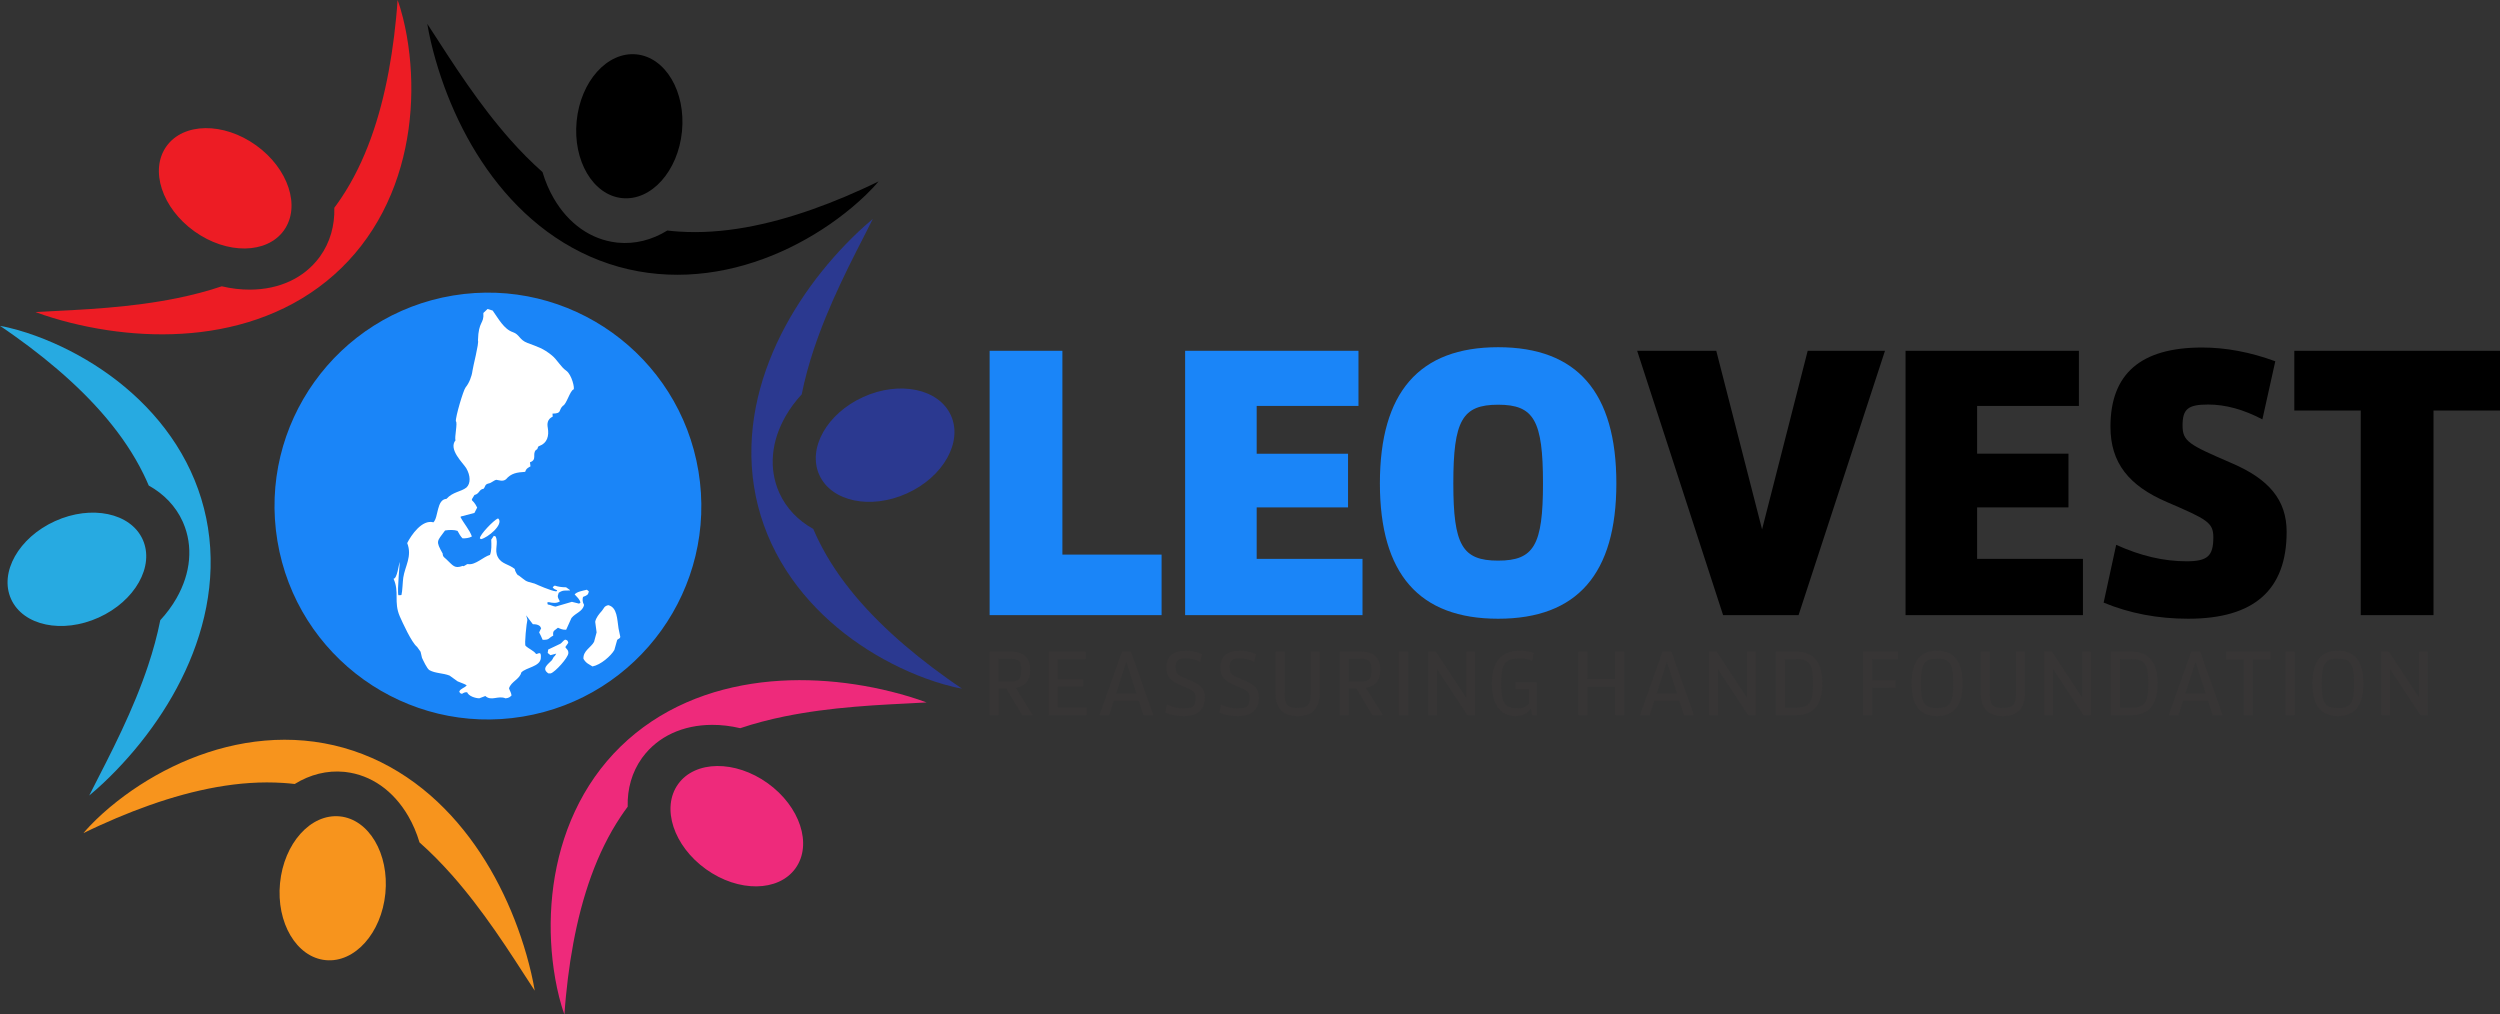 <?xml version="1.0" encoding="UTF-8"?>
<!DOCTYPE svg PUBLIC "-//W3C//DTD SVG 1.1//EN" "http://www.w3.org/Graphics/SVG/1.1/DTD/svg11.dtd">
<!-- Creator: CorelDRAW -->
<svg xmlns="http://www.w3.org/2000/svg" xml:space="preserve" width="166.284mm" height="67.478mm" version="1.1" style="shape-rendering:geometricPrecision; text-rendering:geometricPrecision; image-rendering:optimizeQuality; fill-rule:evenodd; clip-rule:evenodd"
viewBox="0 0 16628.4 6747.78"
 xmlns:xlink="http://www.w3.org/1999/xlink"
 xmlns:xodm="http://www.corel.com/coreldraw/odm/2003">
 <rect x="0" y="0" width="16628.4" height="6747.78" fill="#333333" stroke="none"/>
 <defs>
  <style type="text/css">
   <![CDATA[
    .fil6 {fill:#1A85F8}
    .fil9 {fill:#373535;fill-rule:nonzero}
    .fil1 {fill:black;fill-rule:nonzero}
    .fil8 {fill:#1A85F8;fill-rule:nonzero}
    .fil3 {fill:#27AAE1;fill-rule:nonzero}
    .fil4 {fill:#2B3990;fill-rule:nonzero}
    .fil0 {fill:#ED1C24;fill-rule:nonzero}
    .fil5 {fill:#EE2A7B;fill-rule:nonzero}
    .fil2 {fill:#F7941D;fill-rule:nonzero}
    .fil7 {fill:white;fill-rule:nonzero}
   ]]>
  </style>
 </defs>
 <g id="Layer_x0020_1">
  <g id="_105553638100832">
   <path class="fil0" d="M2680.07 117.7c9.98,39.81 18.4,80.03 25.61,120.54 14.25,81.04 23.45,163.24 27.67,246.08 4.21,82.84 3.42,166.36 -2.68,250.01 -2.97,41.84 -7.52,83.68 -13.21,125.52 -5.97,41.79 -12.96,83.62 -21.82,125.21 -17.34,83.3 -40.99,165.91 -70.98,246.99 -15.21,40.44 -31.66,80.64 -50.25,120.03 -9.23,19.72 -18.86,39.31 -28.88,58.74 -10.11,19.39 -20.6,38.62 -31.54,57.61 -43.8,76.05 -94.62,148.77 -152.02,216.36 -57.37,67.6 -121.3,130 -190.37,185.81 -69.05,55.83 -143.19,105.06 -220.57,147.13 -77.38,42.13 -157.95,77.14 -240.03,105.49 -41.03,14.21 -82.48,26.66 -124.15,37.57 -41.62,11.07 -83.55,20.27 -125.51,28.28 -20.97,4.05 -42.01,7.53 -63.04,10.78 -21.04,3.21 -42.05,6.23 -63.1,8.74 -42.11,4.98 -84.16,8.95 -126.19,11.34 -41.99,2.64 -83.95,3.69 -125.74,3.97 -41.82,-0.05 -83.48,-0.89 -124.99,-3.12 -83.01,-4.25 -165.31,-12.74 -246.7,-25.07 -81.39,-12.33 -161.85,-28.53 -241.21,-48.29 -79.35,-19.93 -157.67,-43.07 -234.4,-71.64 81.72,-4.98 162.42,-8.22 242.54,-12.75 80.11,-4.37 159.56,-9.62 238.28,-16.37 78.72,-6.74 156.72,-14.96 233.82,-25.38 38.53,-5.3 76.84,-10.87 114.88,-17.35 38.06,-6.19 75.8,-13.37 113.25,-20.87 101.5,-20.8 200.79,-46.51 296.4,-78.71 62.72,14.88 125.86,22.45 187.93,22.18 194.92,-0.87 358.57,-76.97 460.78,-214.25 1.81,-2.42 3.57,-4.81 5.33,-7.28 65.83,-91.84 97.88,-204.08 94.53,-322.94 15.72,-21.04 30.93,-42.57 45.61,-64.55 10.08,-15.08 19.94,-30.36 29.51,-45.86 9.66,-15.46 19.04,-31.12 28.15,-47.01 18.09,-31.82 35.64,-64.2 51.87,-97.46 32.88,-66.3 61.76,-135.39 87.67,-206.34 12.76,-35.55 25.08,-71.48 36.23,-107.96 11.41,-36.41 21.8,-73.3 31.71,-110.51 19.65,-74.48 36.42,-150.41 50.79,-227.45 14.35,-77.05 26.35,-155.2 36.12,-234.3 4.96,-39.57 9.29,-79.36 13.16,-119.43 1.97,-20.04 3.68,-40.12 5.42,-60.32 0.87,-10.1 1.61,-20.2 2.33,-30.34 0.83,-10.14 1.45,-20.31 2.09,-30.53 3.75,9.57 6.96,19.27 10.27,29 3.17,9.74 6.18,19.53 9.15,29.36 5.95,19.63 11.25,39.44 16.28,59.34z"/>
   <path class="fil1" d="M5823.76 1229.72c-6.84,7.62 -13.82,15.12 -20.85,22.62 -14.02,14.96 -28.52,29.44 -43.24,43.75 -29.49,28.55 -60.12,55.95 -91.6,82.45 -63.06,52.86 -129.65,101.92 -199.27,147.01 -69.63,45.05 -142.35,86.13 -217.86,122.68 -37.71,18.35 -76.22,35.33 -115.31,51.32 -39.17,15.72 -78.9,30.58 -119.34,43.71 -80.8,26.63 -164.19,47.46 -249.39,62.02 -42.63,7.05 -85.67,12.91 -129.06,16.5 -21.71,1.86 -43.48,3.31 -65.33,4.36 -21.84,0.94 -43.74,1.47 -65.66,1.49 -87.75,0.09 -176.15,-7.56 -263.38,-23.47 -87.23,-15.88 -173.24,-40.05 -256.09,-71.96 -82.9,-31.88 -162.59,-71.48 -237.71,-117.47 -75.17,-45.94 -145.78,-98.21 -211.38,-155.11 -32.82,-28.42 -64.32,-58.1 -94.6,-88.74 -30.41,-30.5 -59.33,-62.22 -87.25,-94.55 -14,-16.14 -27.53,-32.63 -40.85,-49.21 -13.31,-16.61 -26.43,-33.3 -39.13,-50.27 -25.36,-33.98 -49.83,-68.42 -72.91,-103.62 -23.29,-35.04 -45.17,-70.86 -66.31,-106.91 -20.86,-36.24 -40.97,-72.73 -59.79,-109.81 -37.83,-74 -71.62,-149.53 -101.64,-226.18 -30.01,-76.66 -56.23,-154.42 -78.8,-233.04 -22.42,-78.68 -41.52,-158.08 -55.14,-238.82 45.15,68.29 88.32,136.55 132.31,203.68 43.83,67.18 88.1,133.37 133.31,198.17 45.21,64.8 91.33,128.24 138.89,189.79 23.85,30.72 47.84,61.12 72.47,90.82 24.37,29.87 49.47,58.96 74.7,87.65 68.3,76.99 139.71,149.65 214.84,216 18.57,62.54 43.8,121.73 75.45,175.98 98.37,168.65 246.34,272.5 416.61,292.42 3.02,0.34 5.97,0.66 8.99,0.97 113.2,11.16 227.18,-17.59 328.99,-80.68 25.45,2.99 51.06,5.33 76.79,7 18.1,1.18 36.26,2.09 54.48,2.62 18.2,0.65 36.46,0.93 54.78,0.88 36.61,-0.25 73.41,-1.23 110.33,-3.8 73.86,-4.67 148.13,-14.21 222.53,-27.24 37.16,-6.74 74.45,-14.03 111.6,-22.62 37.25,-8.31 74.4,-17.76 111.57,-27.78 74.33,-20.22 148.47,-43.67 222.37,-69.74 73.91,-26.09 147.59,-54.79 220.97,-85.87 36.75,-15.5 73.38,-31.64 110.01,-48.32 18.34,-8.32 36.59,-16.88 54.94,-25.47 9.19,-4.29 18.31,-8.7 27.45,-13.15 9.2,-4.36 18.3,-8.91 27.47,-13.45 -6.4,8.03 -13.19,15.67 -19.96,23.39z"/>
   <path class="fil2" d="M3556.83 6589.33c-45.17,-68.29 -88.33,-136.55 -132.31,-203.68 -43.84,-67.18 -88.11,-133.36 -133.31,-198.17 -45.2,-64.8 -91.33,-128.24 -138.9,-189.8 -23.84,-30.72 -47.83,-61.12 -72.46,-90.81 -24.38,-29.87 -49.47,-58.96 -74.7,-87.66 -68.3,-76.97 -139.71,-149.64 -214.84,-215.98 -18.57,-62.54 -43.8,-121.74 -75.45,-175.99 -98.37,-168.65 -246.35,-272.5 -416.62,-292.41 -3.01,-0.36 -5.96,-0.68 -8.99,-0.97 -113.19,-11.17 -227.18,17.58 -328.99,80.67 -25.45,-2.99 -51.05,-5.32 -76.78,-7 -18.1,-1.19 -36.26,-2.09 -54.48,-2.63 -18.2,-0.64 -36.46,-0.93 -54.78,-0.87 -36.6,0.25 -73.42,1.23 -110.33,3.8 -73.86,4.67 -148.13,14.21 -222.54,27.25 -37.15,6.73 -74.44,14.02 -111.6,22.61 -37.24,8.31 -74.39,17.76 -111.57,27.79 -74.32,20.21 -148.46,43.66 -222.37,69.74 -73.9,26.09 -147.58,54.78 -220.97,85.87 -36.74,15.49 -73.37,31.63 -110,48.31 -18.34,8.32 -36.59,16.88 -54.95,25.47 -9.17,4.29 -18.31,8.7 -27.44,13.15 -9.2,4.36 -18.3,8.9 -27.48,13.45 6.41,-8.02 13.2,-15.66 19.97,-23.39 6.85,-7.61 13.83,-15.12 20.85,-22.61 14.02,-14.96 28.53,-29.45 43.25,-43.76 29.48,-28.55 60.11,-55.95 91.6,-82.45 63.05,-52.85 129.64,-101.93 199.26,-147 69.64,-45.06 142.36,-86.13 217.86,-122.68 37.72,-18.36 76.22,-35.33 115.31,-51.33 39.17,-15.72 78.9,-30.58 119.35,-43.7 80.79,-26.64 164.18,-47.46 249.39,-62.03 42.62,-7.05 85.66,-12.9 129.06,-16.5 21.71,-1.86 43.48,-3.32 65.31,-4.36 21.85,-0.94 43.75,-1.47 65.68,-1.49 87.75,-0.1 176.14,7.57 263.38,23.48 87.22,15.88 173.23,40.04 256.09,71.95 82.88,31.89 162.58,71.49 237.71,117.47 75.17,45.94 145.78,98.21 211.37,155.11 32.82,28.43 64.32,58.11 94.6,88.74 30.4,30.5 59.34,62.22 87.26,94.55 14,16.13 27.52,32.62 40.85,49.21 13.3,16.61 26.42,33.29 39.13,50.27 25.36,33.97 49.82,68.41 72.91,103.61 23.28,35.05 45.17,70.86 66.31,106.91 20.85,36.25 40.97,72.74 59.79,109.81 37.82,74.01 71.62,149.54 101.64,226.18 30.01,76.65 56.23,154.43 78.79,233.04 22.41,78.68 41.52,158.08 55.14,238.83 -45.17,-68.29 -13.62,-80.75 0,0z"/>
   <path class="fil2" d="M2260.05 5429.99c193.46,19.08 329.18,248.6 303.14,512.66 -26.03,264.05 -203.98,462.65 -397.44,443.56 -193.47,-19.07 -329.2,-248.59 -303.16,-512.65 26.04,-264.05 203.99,-462.65 397.46,-443.57z"/>
   <path class="fil3" d="M1383.59 3512.29c13.83,87.73 19.38,176.55 17.12,264.59 -2.2,88.08 -12.17,175.36 -28.65,260.62 -8.2,42.63 -18.15,84.76 -29.54,126.3 -11.21,41.58 -24.22,82.49 -38.26,122.84 -6.97,20.18 -14.49,40.14 -22.19,59.98 -7.73,19.82 -15.62,39.53 -23.98,59.02 -16.73,38.95 -34.33,77.36 -53.27,114.95 -18.71,37.69 -38.78,74.55 -59.43,110.88 -20.96,36.18 -42.51,71.85 -65.2,106.68 -45.18,69.77 -93.69,136.8 -145.06,201.11 -51.37,64.32 -105.63,125.91 -162.42,184.77 -56.94,58.75 -116.14,115 -179.26,167.17 36.55,-73.26 74.1,-144.77 110.24,-216.43 36.26,-71.56 71.45,-142.98 104.96,-214.54 33.52,-71.54 65.41,-143.2 94.93,-215.18 14.68,-36.02 29.01,-71.98 42.42,-108.16 13.67,-36.06 26.32,-72.34 38.55,-108.52 33.54,-100.74 61.48,-202.04 81.51,-303.39 41.89,-45.14 78.11,-93.95 107.58,-145.52 96.11,-168.2 111.94,-346.85 44.57,-503.04 -1.19,-2.76 -2.38,-5.46 -3.62,-8.2 -45.47,-100.39 -124.03,-182.55 -225.21,-238.68 -11.18,-26.4 -23.15,-52.54 -35.93,-78.42 -8.02,-16.26 -16.32,-32.44 -24.96,-48.48 -8.55,-16.1 -17.43,-32.05 -26.63,-47.89 -18.52,-31.57 -37.78,-62.97 -58.47,-93.64 -40.98,-61.64 -86.36,-121.18 -134.86,-179.1 -24.41,-28.82 -49.36,-57.46 -75.38,-85.35 -25.82,-28.09 -52.57,-55.54 -79.86,-82.73 -54.65,-54.25 -112.04,-106.74 -171.57,-157.7 -59.55,-50.97 -121.24,-100.41 -184.86,-148.44 -31.78,-24.07 -64.07,-47.72 -96.84,-71.1 -16.38,-11.72 -32.91,-23.26 -49.53,-34.86 -8.31,-5.8 -16.69,-11.5 -25.11,-17.19 -8.37,-5.78 -16.86,-11.39 -25.38,-17.07 10.15,1.54 20.17,3.61 30.24,5.6 10.02,2.13 20.01,4.41 30,6.76 19.97,4.65 39.77,9.98 59.53,15.57 39.46,11.26 78.5,24.08 117.2,38.1 77.3,28.18 153.09,61.31 226.94,99.07 73.84,37.78 145.77,80.21 215.17,127.32 34.75,23.5 68.71,48.35 102.11,74.21 33.19,26.06 65.93,53.03 97.52,81.5 63.46,56.66 123.19,118.45 178.4,184.96 27.42,33.4 54.02,67.74 78.83,103.52 12.46,17.87 24.61,36 36.43,54.39 11.74,18.44 23.15,37.15 34.13,56.13 43.96,75.94 81.52,156.33 111.36,239.83 29.86,83.49 51.94,170.04 65.73,257.76z"/>
   <path class="fil3" d="M949.08 3588.48c80.21,177.08 -50.7,409.38 -292.4,518.87 -241.7,109.47 -502.65,54.67 -582.86,-122.43 -80.22,-177.07 50.69,-409.39 292.39,-518.86 241.7,-109.48 502.66,-54.67 582.87,122.42z"/>
   <path class="fil0" d="M1107.41 972.62c113.25,-158.02 379.89,-160.8 595.55,-6.21 215.65,154.57 298.67,407.97 185.41,565.98 -113.24,158.01 -379.88,160.79 -595.54,6.22 -215.66,-154.58 -298.68,-407.98 -185.42,-565.99z"/>
   <path class="fil1" d="M4232.95 361.59c193.47,19.06 329.2,248.59 303.16,512.65 -26.03,264.05 -203.98,462.65 -397.46,443.57 -193.45,-19.07 -329.18,-248.6 -303.14,-512.66 26.03,-264.05 203.98,-462.64 397.44,-443.56z"/>
   <path class="fil4" d="M5590.05 1887.55c-33.52,71.55 -65.41,143.21 -94.92,215.19 -14.69,36.02 -29.01,71.98 -42.42,108.17 -13.67,36.04 -26.32,72.33 -38.56,108.51 -33.54,100.74 -61.47,202.04 -81.51,303.39 -41.89,45.15 -78.1,93.95 -107.57,145.52 -96.11,168.19 -111.94,346.86 -44.58,503.04 1.19,2.76 2.39,5.46 3.63,8.21 45.47,100.38 124.02,182.54 225.21,238.66 11.18,26.4 23.15,52.55 35.92,78.43 8.02,16.26 16.32,32.45 24.97,48.48 8.54,16.09 17.44,32.05 26.64,47.89 18.51,31.57 37.77,62.96 58.46,93.64 40.97,61.63 86.36,121.18 134.85,179.1 24.41,28.82 49.36,57.46 75.39,85.35 25.82,28.09 52.58,55.53 79.86,82.72 54.65,54.25 112.04,106.75 171.57,157.71 59.54,50.96 121.24,100.41 184.85,148.43 31.78,24.07 64.08,47.73 96.85,71.11 16.37,11.72 32.91,23.25 49.53,34.85 8.31,5.8 16.69,11.51 25.11,17.19 8.37,5.79 16.86,11.4 25.38,17.07 -10.14,-1.54 -20.16,-3.6 -30.24,-5.6 -10.02,-2.12 -20.01,-4.41 -30.01,-6.75 -19.97,-4.66 -39.77,-9.99 -59.51,-15.57 -39.48,-11.26 -78.51,-24.09 -117.2,-38.11 -77.31,-28.17 -153.1,-61.31 -226.94,-99.07 -73.86,-37.77 -145.78,-80.21 -215.18,-127.32 -34.76,-23.5 -68.71,-48.36 -102.1,-74.21 -33.21,-26.05 -65.94,-53.03 -97.52,-81.5 -63.47,-56.65 -123.19,-118.45 -178.41,-184.96 -27.43,-33.39 -54.02,-67.74 -78.83,-103.52 -12.46,-17.87 -24.61,-35.99 -36.43,-54.39 -11.74,-18.45 -23.14,-37.15 -34.13,-56.13 -43.96,-75.94 -81.52,-156.32 -111.36,-239.83 -29.85,-83.49 -51.93,-170.05 -65.73,-257.76 -13.83,-87.72 -19.38,-176.55 -17.12,-264.6 2.2,-88.07 12.17,-175.35 28.64,-260.61 8.21,-42.63 18.15,-84.75 29.54,-126.29 11.22,-41.59 24.23,-82.5 38.27,-122.85 6.97,-20.18 14.48,-40.14 22.19,-59.98 7.74,-19.82 15.62,-39.53 23.97,-59.02 16.74,-38.96 34.33,-77.36 53.27,-114.95 18.72,-37.69 38.79,-74.55 59.44,-110.88 20.97,-36.18 42.51,-71.85 65.2,-106.68 45.18,-69.77 93.69,-136.8 145.05,-201.12 51.39,-64.31 105.63,-125.9 162.43,-184.76 56.93,-58.75 116.14,-115 179.25,-167.17 -36.54,73.26 -74.09,144.77 -110.24,216.42 -36.26,71.58 -71.44,143 -104.96,214.55z"/>
   <path class="fil4" d="M6324.89 2762.86c80.21,177.09 -50.69,409.39 -292.39,518.87 -241.7,109.48 -502.66,54.67 -582.87,-122.42 -80.21,-177.08 50.69,-409.38 292.4,-518.87 241.69,-109.47 502.64,-54.66 582.86,122.42z"/>
   <path class="fil5" d="M5920.19 4684.77c-80.11,4.38 -159.55,9.62 -238.28,16.37 -78.71,6.74 -156.72,14.96 -233.81,25.38 -38.54,5.3 -76.84,10.87 -114.89,17.35 -38.06,6.19 -75.8,13.37 -113.26,20.87 -101.49,20.8 -200.78,46.5 -296.39,78.71 -62.72,-14.87 -125.86,-22.45 -187.94,-22.17 -194.91,0.87 -358.57,76.96 -460.77,214.23 -1.81,2.43 -3.56,4.83 -5.33,7.29 -65.82,91.84 -97.88,204.08 -94.53,322.94 -15.72,21.05 -30.93,42.57 -45.6,64.55 -10.09,15.08 -19.95,30.36 -29.52,45.87 -9.66,15.44 -19.04,31.11 -28.15,47 -18.08,31.82 -35.65,64.2 -51.87,97.45 -32.88,66.3 -61.76,135.39 -87.68,206.35 -12.74,35.55 -25.07,71.47 -36.22,107.95 -11.42,36.42 -21.81,73.31 -31.71,110.52 -19.65,74.47 -36.43,150.41 -50.79,227.45 -14.37,77.05 -26.34,155.2 -36.13,234.3 -4.95,39.56 -9.3,79.36 -13.15,119.42 -1.96,20.04 -3.68,40.13 -5.42,60.32 -0.87,10.1 -1.62,20.21 -2.33,30.35 -0.83,10.14 -1.44,20.3 -2.09,30.51 -3.75,-9.55 -6.97,-19.26 -10.27,-28.99 -3.17,-9.73 -6.2,-19.54 -9.16,-29.36 -5.95,-19.62 -11.25,-39.43 -16.27,-59.33 -9.99,-39.8 -18.4,-80.03 -25.61,-120.55 -14.25,-81.04 -23.45,-163.24 -27.68,-246.07 -4.2,-82.84 -3.41,-166.35 2.69,-250.01 2.96,-41.85 7.51,-83.68 13.21,-125.53 5.96,-41.78 12.96,-83.62 21.82,-125.2 17.33,-83.29 40.99,-165.92 70.97,-246.99 15.22,-40.44 31.67,-80.64 50.24,-120.02 9.25,-19.73 18.87,-39.31 28.89,-58.75 10.11,-19.39 20.59,-38.62 31.55,-57.62 43.79,-76.04 94.62,-148.76 152.01,-216.36 57.38,-67.59 121.31,-130 190.37,-185.8 69.05,-55.84 143.2,-105.06 220.58,-147.13 77.38,-42.12 157.95,-77.13 240.02,-105.49 41.02,-14.21 82.48,-26.66 124.15,-37.57 41.62,-11.07 83.56,-20.27 125.52,-28.28 20.96,-4.06 42,-7.53 63.03,-10.77 21.04,-3.21 42.05,-6.24 63.1,-8.75 42.11,-4.98 84.16,-8.94 126.19,-11.34 41.99,-2.64 83.95,-3.69 125.74,-3.96 41.82,0.06 83.47,0.88 124.99,3.12 83.01,4.24 165.31,12.74 246.7,25.06 81.39,12.34 161.85,28.52 241.22,48.29 79.35,19.93 157.67,43.08 234.4,71.66 -81.72,4.96 -162.42,8.21 -242.54,12.73z"/>
   <path class="fil5" d="M5105.88 5209.2c215.65,154.58 298.67,407.97 185.41,565.98 -113.24,158.01 -379.89,160.8 -595.55,6.22 -215.65,-154.58 -298.67,-407.98 -185.41,-566 113.24,-158 379.88,-160.78 595.55,-6.2z"/>
   <path class="fil6" d="M3476.84 4766.35c773.23,-127.69 1296.84,-858.66 1168.87,-1631.8 -127.97,-773.16 -858.92,-1296.77 -1632.14,-1169.06 -773.08,128.22 -1296.69,859.18 -1168.45,1632.27 127.69,773.22 858.65,1296.83 1631.72,1168.59z"/>
   <path class="fil7" d="M3544.53 4151.87c19.04,-0.04 36.41,2.05 48.31,15.11 2.17,3.91 4.34,7.81 6.5,11.72 -4.18,9.52 -8.76,18.6 -13.33,27.68 9.48,17.63 15.47,30.6 23.26,49.27 48.21,1.1 35.81,-10.71 70.47,-27.81 -1.16,-14.83 -2.21,-22.98 5.39,-32.28 8.82,-6.84 17.11,-13.55 25.94,-20.39 16.53,7.34 33.21,15.23 54.84,13.36 11.8,-26.13 23.33,-52.2 34.99,-77.74 27.3,-34.2 74.96,-42.46 83.94,-87.46 -10.8,-18.4 -11.75,-36.64 -6.9,-53.08 26.64,-10.48 34.48,-12.58 38.53,-37.21 -4.25,-3.34 -8.66,-7.21 -12.9,-10.57 -26.05,6.41 -67.17,12.92 -81.31,31.28 14.44,16.33 35.87,33.56 38.32,55.34 -2.85,1.87 -6.23,3.9 -9.11,5.78 -15.68,-4.22 -31.77,-7.76 -47.72,-11.9 -36.08,10.78 -72.55,21.09 -108.37,31.8 -16.04,-1.33 -31.71,-11.71 -51.98,-14.14 -1.12,-4.18 -2.38,-8.89 -3.5,-13.07 3.14,-0.84 6.55,-1.75 9.95,-2.66 23.86,5.38 52.57,10.05 74.25,-5.28 -14.74,-25.78 -18.22,-29.33 -7.89,-56.74 28.84,-20.05 42.86,-13.71 74.89,-15.54 -0.29,-1.05 -0.31,-2.17 -0.6,-3.22 -8.63,-6.1 -16.86,-11.74 -25.25,-17.9 -27.7,0.13 -53.11,-3.73 -75.29,-11.26 -10.95,6.29 -8.72,5.13 -13.71,13.77 4.25,3.34 8.65,7.19 13.18,10.49 5.28,1.94 10.3,3.95 15.47,6.49 0.28,1.05 0.56,2.1 0.84,3.14 -1.83,1.61 -3.63,3.22 -5.71,4.89 -35.38,-3.43 -130.24,-45.87 -144.28,-52.21 -70.42,-18.17 -52.12,-14.66 -106.62,-55.02 -4.63,5.74 -24.88,-28.09 -24.84,-41.54 -40.22,-34.08 -88.13,-31.93 -113.08,-80.19 -25.08,-47.66 6.91,-91.53 -14.71,-136.74 -3.7,-1.26 -7.81,-2.98 -11.76,-4.15 -5.5,8.77 -11.41,17.06 -17.32,25.36 1.73,33.74 2.91,73.77 -8.2,101.4 -44.7,13.08 -96.6,68.44 -144.39,61.6 -10.18,-4.56 -30.16,20.92 -36.88,11.5 -55.61,20.48 -63.56,-1.46 -110.65,-45.47 -11.72,-10.33 -22.86,-16.33 -22.51,-36.02 -48.56,-86.22 -38.22,-80.02 15.48,-153.8 27.24,-5.03 62.57,-4.95 83.05,2.46 9.48,17.63 20.85,38.14 33.52,49.89 18.25,0.15 43.58,-1.56 61.93,-12.63 -15.44,-44.07 -52.76,-85.11 -75.67,-128.87 0.77,-1.33 1.54,-2.66 2.3,-3.97 30.34,-8.11 60.3,-15.58 90.12,-23.55 6.37,-11.78 12.22,-23.44 18.46,-35.75 -32.9,-68.56 -51.07,-30.62 -18.19,-83.71 34.55,-8.1 29.48,-37.58 60.93,-41.5 14.28,-17.84 6.5,-28.09 33.45,-35.29 17.56,-2.47 33.03,-20.05 50.69,-24.21 19.35,2.12 42.66,13.83 64.44,-3.22 35.06,-40.76 72.28,-46.23 127.9,-49.88 6.77,-20.88 13.81,-23.88 35.4,-36.37 -1.33,-9.18 -2.26,-17.9 -3.61,-27.07 50.3,-17.39 12.77,-54.99 40.42,-82.55 17.27,-4.61 5.71,-21.71 22.96,-26.32 51.58,-18.82 64.59,-66.6 55.31,-120.16 -4.91,-26.71 -4.09,-57.2 32.67,-74.89 -0.38,-6.61 -1,-13.16 -1.39,-19.8 64.75,-1.04 37.88,-21.89 69.04,-52.09 23.25,-7.33 47.48,-101.25 70.74,-108.59 9.89,-4.88 -11.35,-98.98 -48.54,-124.9 -36.4,-25.02 -60.97,-73.92 -94.91,-101.29 -60.16,-48.94 -93.65,-56.79 -162.65,-83.18 -54.83,-20.65 -52.66,-56.53 -96.77,-71.63 -60.23,-19.78 -97.38,-91.68 -134.89,-143.88l-33.66 -10.61 -28.2 26.61c5.42,74.77 -32.4,50.68 -35.9,182.21 8.16,18.01 -33.76,176.63 -36.51,202.02 -4.5,37.64 -22.81,83.45 -45.73,110.87 -15.59,19.31 -68.1,198.13 -64.75,225.27 13,8.84 -10.81,110.5 -2.16,126.12 -49.83,60.99 51.68,153.14 71.13,186.04 28.77,48.91 30.5,101.79 1.26,128.68 -36.84,28.89 -90.06,27.98 -132.62,75.23 -66.53,3.79 -52.64,122.82 -86.9,156.09 -75.33,-20.78 -147.7,84.89 -174.41,137.98 34.81,88.24 -14.96,153.66 -26.31,230.69 -3.55,24.5 -5.69,94 -11.92,114.73 -1.04,0.28 -2.09,0.56 -3.14,0.84 -5.52,0.34 -11.28,0.76 -17.2,0.67 -9.33,-32.82 11.39,-222.97 8.53,-221.08 -5.69,13.28 -16.75,111.91 -40.86,111.27 40.6,88.9 -0.03,154.34 41.58,250.26 17.88,40.62 79.18,175.56 115.1,202.96 8.86,12.2 16.78,22.96 23.24,32.45l9.46 40.62c8.15,16.88 33.1,72.42 49.68,82 39.49,21.96 89.62,18.65 133.76,35.98 17.82,13.17 35.5,25.83 53.44,38.41 21.69,9.89 40.55,14.38 60.44,25.87 -11.92,18.32 -40.52,20.36 -49.36,41.79 4.92,12.13 7.15,12.08 18.11,15.32 10,-6.59 20.81,-12.28 34.25,-10.27 10.53,25.76 53.7,39.45 80.77,40.06 13.18,-5.21 26.62,-10.5 40.2,-15.24 40.91,36.7 83.97,-5.64 134.75,15.53 23.59,-2.95 29.02,-8.86 39.61,-19.57 -4.06,-23.56 -11.23,-28.38 -16.79,-47.06 13.45,-45.08 71.77,-60.67 81.42,-105.28 31.75,-34.29 124.65,-38.14 129.94,-94.72 5.28,-56.59 -20.63,-24.74 -31.87,-29.04 -14.66,-21.3 -48.21,-33.62 -69.31,-53.77 -9.19,-8.19 6.71,-153.13 12.02,-173.05l-7.97 -29.81c-0.02,0 33.71,46.48 44.43,59.29zm396.25 280.8c-26.68,-16.96 -41.84,-20.21 -60.07,-50.64 -3.23,-54.07 50.78,-75.23 70.67,-113.06 5.7,-20.58 11.25,-41.69 16.83,-62.79 -3.14,-23.26 -6.43,-47.04 -9.3,-70.38 4.81,-27.07 26.71,-53.09 44.02,-72.3 14.43,-16.19 13.4,-31.61 42.98,-38.4 59.85,14.27 58.64,93.61 68.18,154.4 3.99,19.11 7.83,37.71 11.68,56.29 -1.86,13.95 -15.82,12.08 -21.05,21.9 -6.21,21.82 -12.42,43.65 -18.38,65.43 -22.08,38.97 -90.59,99.33 -145.56,109.55l0 0zm-277.45 46.16c-5.24,0.27 -10.49,0.57 -15.62,0.25 -48.59,-31.85 -2.31,-61.04 21.71,-86.51 8.91,-9.67 9.23,-22.08 21.57,-30.43 3.06,-5.3 5.74,-9.96 8.95,-14.72 -13.07,3.5 -25.89,6.93 -38.7,10.35 -5.72,-4.64 -12.11,-9.67 -18.25,-14.75 1.07,-7.56 1.86,-15.07 3.19,-22.71 26.85,-12.78 53.96,-25.64 81.06,-38.5 11.96,-7.66 16.77,-19.04 31.34,-27.42 12.67,3.33 17.94,4.17 21.36,21.19 -6.41,9.56 -13.08,19.19 -19.89,28.3 6.91,13.28 21.7,18.29 20.24,41.1 -1.76,30.17 -87.42,124.82 -116.96,133.85l0 0zm-464 -892.67c-2.79,-2.05 -5.19,-3.65 -7.57,-5.25 -1.71,-24.22 93.49,-121.98 119.32,-132.25 1.46,0.18 3.04,0.88 4.89,1.49 33.61,39.8 -71.62,126.2 -116.64,136.01l0 0z"/>
   <g>
    <path class="fil8" d="M7066.36 3688.76l0 -1355.29 -484 0 0 1757.82 1143.78 0 0 -402.53 -659.78 0zm1292.28 28.49l0 -342.33 607.61 0 0 -357.19 -607.61 0 0 -317.85 677.04 0 0 -366.41 -1153.02 0 0 1757.82 1179.9 0 0 -374.04 -703.92 0zm1606.12 398.12c525.74,0 786.2,-298.19 786.2,-900.19 0,-605.59 -260.46,-905.79 -786.2,-905.79 -525.75,0 -786.6,300.2 -786.6,905.79 0,602 260.85,900.19 786.6,900.19zm0 -386.49c-238.79,0 -298.19,-102.74 -298.19,-513.7 0,-418.58 59.4,-523.32 298.19,-523.32 238.39,0 298.18,104.74 298.18,523.32 0,410.96 -59.79,513.7 -298.18,513.7z"/>
    <path class="fil1" d="M11460.9 4091.29l502.06 0 574.71 -1757.82 -514.1 0 -303.41 1187.52 -304.61 -1187.52 -526.14 0 571.49 1757.82zm1689.59 -374.04l0 -342.33 607.61 0 0 -357.19 -607.61 0 0 -317.85 677.04 0 0 -366.41 -1153.02 0 0 1757.82 1179.9 0 0 -374.04 -703.92 0zm1404.64 398.12c437.45,0 654.17,-191.43 654.17,-577.92 0,-212.7 -118.39,-350.36 -363.2,-455.91 -288.16,-124.41 -329.1,-144.87 -329.1,-252.03 0,-108.76 36.12,-138.86 169.76,-138.86 116.79,0 236.79,33.31 361.2,98.72l85.89 -386.47c-166.95,-61.01 -328.29,-91.51 -487.21,-91.51 -407.36,0 -609.22,174.58 -609.22,526.54 0,240.8 122.4,392.5 375.24,501.27 268.49,115.58 309.02,136.05 309.02,234.77 0,124.42 -38.13,159.33 -178.58,159.33 -151.3,0 -306.62,-36.12 -467.56,-109.56l-83.47 384.47c172.97,71.44 359.59,107.16 563.06,107.16zm2073.26 -1781.9l-1368.13 0 0 397.32 441.87 0 0 1360.5 483.99 0 0 -1360.5 442.27 0 0 -397.32z"/>
   </g>
   <path class="fil9" d="M6582.36 4757.19l60.68 0 0 -176.85 50.63 0 105.14 176.85 70.65 0 -112.87 -182.16c63.48,-10.92 95.57,-49.96 95.57,-117.98 0,-82.34 -43.11,-123.11 -129.97,-123.11l-139.83 0 0 423.25zm59.71 -223.81l0 -151.81 75.77 0c60,0 75.08,15.08 75.08,75.56 0,61.08 -15.17,76.25 -75.66,76.25l-75.19 0zm393.75 173.18l0 -140.13 169.69 0 0 -48.89 -169.69 0 0 -133.75 186.4 0 0 -49.85 -247.09 0 0 423.25 253.18 0 0 -50.63 -192.49 0zm569.62 50.63l66.19 0 -149.59 -423.35 -59.33 0 -150.17 423.35 64.74 0 30.82 -96.06 166.51 0 30.83 96.06zm-181.87 -144.27l67.74 -210.96 67.75 210.96 -135.49 0zm449.22 150.07c94.31,0 141.09,-41.75 141.09,-126.01 0,-58.09 -30.44,-84.18 -100.8,-113.07 -78.27,-32.08 -93.93,-40.19 -93.93,-83.11 0,-48.79 14.79,-61.55 70.55,-61.55 34.69,0 65.42,8.22 92.68,24.55l13.04 -53.34c-33.54,-14.8 -69.58,-22.04 -108.62,-22.04 -85.91,0 -128.52,37.98 -128.52,114.51 0,61.56 32.17,89.2 100.11,117.22 80.2,33.25 93.63,40.98 93.63,81.56 0,55.38 -16.52,69.97 -79.04,69.97 -38.75,0 -75.28,-8.21 -110.06,-24.65l-12.47 52.67c36.33,15.56 76.82,23.29 122.34,23.29zm359.15 0c94.32,0 141.09,-41.75 141.09,-126.01 0,-58.09 -30.44,-84.18 -100.79,-113.07 -78.27,-32.08 -93.93,-40.19 -93.93,-83.11 0,-48.79 14.79,-61.55 70.54,-61.55 34.7,0 65.43,8.22 92.68,24.55l13.04 -53.34c-33.53,-14.8 -69.57,-22.04 -108.62,-22.04 -85.9,0 -128.52,37.98 -128.52,114.51 0,61.56 32.18,89.2 100.11,117.22 80.21,33.25 93.64,40.98 93.64,81.56 0,55.38 -16.52,69.97 -79.05,69.97 -38.74,0 -75.27,-8.21 -110.06,-24.65l-12.47 52.67c36.33,15.56 76.83,23.29 122.34,23.29zm399.35 0c98.09,0 146.69,-51.21 146.69,-154.62l0 -274.43 -59.71 0 0 274.43c0,80.21 -17.39,100.31 -86.98,100.31 -69.58,0 -86.97,-20.1 -86.97,-100.31l0 -274.43 -60.68 0 0 274.43c0,103.41 48.89,154.62 147.65,154.62zm279.92 -5.8l60.68 0 0 -176.85 50.64 0 105.14 176.85 70.64 0 -112.87 -182.16c63.49,-10.92 95.57,-49.96 95.57,-117.98 0,-82.34 -43.1,-123.11 -129.97,-123.11l-139.83 0 0 423.25zm59.71 -223.81l0 -151.81 75.77 0c60,0 75.09,15.08 75.09,75.56 0,61.08 -15.17,76.25 -75.67,76.25l-75.19 0zm333.07 223.81l62.71 0 0 -423.25 -62.71 0 0 423.25zm195.93 0l58.56 0 0 -306.63 201.97 306.63 49.86 0 0 -423.25 -58.17 0 0 306.61 -201.68 -306.61 -50.54 0 0 423.25zm580.63 -219.36l0 46.87 89.58 0 0 95.18c-16.52,20.88 -40.49,31.32 -72.19,31.32 -89.87,0 -113.06,-32.96 -113.06,-164.77 0,-133.74 25.8,-167.18 128.04,-167.18 31.11,0 56.63,5.99 77.02,17.98l11.5 -53.05c-25.32,-10.74 -55.37,-16.05 -90.74,-16.05 -125.53,0 -187.66,72.38 -187.66,218.3 0,137.7 56.91,216.56 156.45,216.56 44.54,0 78.85,-16.33 102.91,-49.09l0.58 0 7.15 43.29 31.79 0 0 -219.36 -141.37 0zm661.81 -203.89l0 181.28 -184.29 0 0 -181.28 -60.68 0 0 423.25 60.68 0 0 -189.41 184.29 0 0 189.41 60.78 0 0 -423.25 -60.78 0zm458.39 423.25l66.2 0 -149.59 -423.35 -59.34 0 -150.17 423.35 64.74 0 30.83 -96.06 166.5 0 30.83 96.06zm-181.86 -144.27l67.73 -210.96 67.75 210.96 -135.48 0zm348.41 144.27l58.57 0 0 -306.63 201.96 306.63 49.87 0 0 -423.25 -58.18 0 0 306.61 -201.68 -306.61 -50.54 0 0 423.25zm443.51 0l134.32 0c117.6,0 175.98,-69.87 175.98,-210.76 0,-142.05 -58.38,-212.49 -175.98,-212.49l-134.32 0 0 423.25zm60.69 -50.34l0 -323.06 73.63 0c90.94,0 113.74,32.47 113.74,162.64 0,128.33 -22.8,160.42 -113.74,160.42l-73.63 0zm752.73 -322.19l0 -50.72 -233.37 0 0 423.25 61.17 0 0 -182.84 155.29 -0.29 0 -49.95 -155.29 0.19 0 -139.64 172.2 0zm260 378.33c113.55,0 169.79,-71.81 169.79,-216.56 0,-145.92 -56.24,-218.3 -169.79,-218.3 -113.45,0 -169.68,72.38 -169.68,218.3 0,144.75 56.23,216.56 169.68,216.56zm0 -53.34c-86,0 -107.45,-32.57 -107.45,-163.22 0,-132.39 21.45,-165.53 107.45,-165.53 86.11,0 107.56,33.14 107.56,165.53 0,130.65 -21.45,163.22 -107.56,163.22zm437.52 53.34c98.09,0 146.69,-51.21 146.69,-154.62l0 -274.43 -59.71 0 0 274.43c0,80.21 -17.39,100.31 -86.98,100.31 -69.58,0 -86.97,-20.1 -86.97,-100.31l0 -274.43 -60.68 0 0 274.43c0,103.41 48.89,154.62 147.65,154.62zm275.57 -5.8l58.56 0 0 -306.63 201.97 306.63 49.86 0 0 -423.25 -58.17 0 0 306.61 -201.68 -306.61 -50.54 0 0 423.25zm443.51 0l134.32 0c117.6,0 175.97,-69.87 175.97,-210.76 0,-142.05 -58.37,-212.49 -175.97,-212.49l-134.32 0 0 423.25zm60.68 -50.34l0 -323.06 73.64 0c90.94,0 113.74,32.47 113.74,162.64 0,128.33 -22.8,160.42 -113.74,160.42l-73.64 0zm616.01 50.34l66.2 0 -149.6 -423.35 -59.33 0 -150.17 423.35 64.74 0 30.82 -96.06 166.51 0 30.83 96.06zm-181.86 -144.27l67.73 -210.96 67.75 210.96 -135.48 0zm565.17 -278.98l-293.49 0 0 53.04 115.87 0 0 370.21 61.75 0 0 -370.21 115.87 0 0 -53.04zm99.78 423.25l62.72 0 0 -423.25 -62.72 0 0 423.25zm349.57 5.8c113.55,0 169.8,-71.81 169.8,-216.56 0,-145.92 -56.25,-218.3 -169.8,-218.3 -113.45,0 -169.68,72.38 -169.68,218.3 0,144.75 56.23,216.56 169.68,216.56zm0 -53.34c-85.99,0 -107.44,-32.57 -107.44,-163.22 0,-132.39 21.45,-165.53 107.44,-165.53 86.11,0 107.56,33.14 107.56,165.53 0,130.65 -21.45,163.22 -107.56,163.22zm288.42 47.54l58.57 0 0 -306.63 201.96 306.63 49.87 0 0 -423.25 -58.18 0 0 306.61 -201.67 -306.61 -50.55 0 0 423.25z"/>
  </g>
 </g>
</svg>
